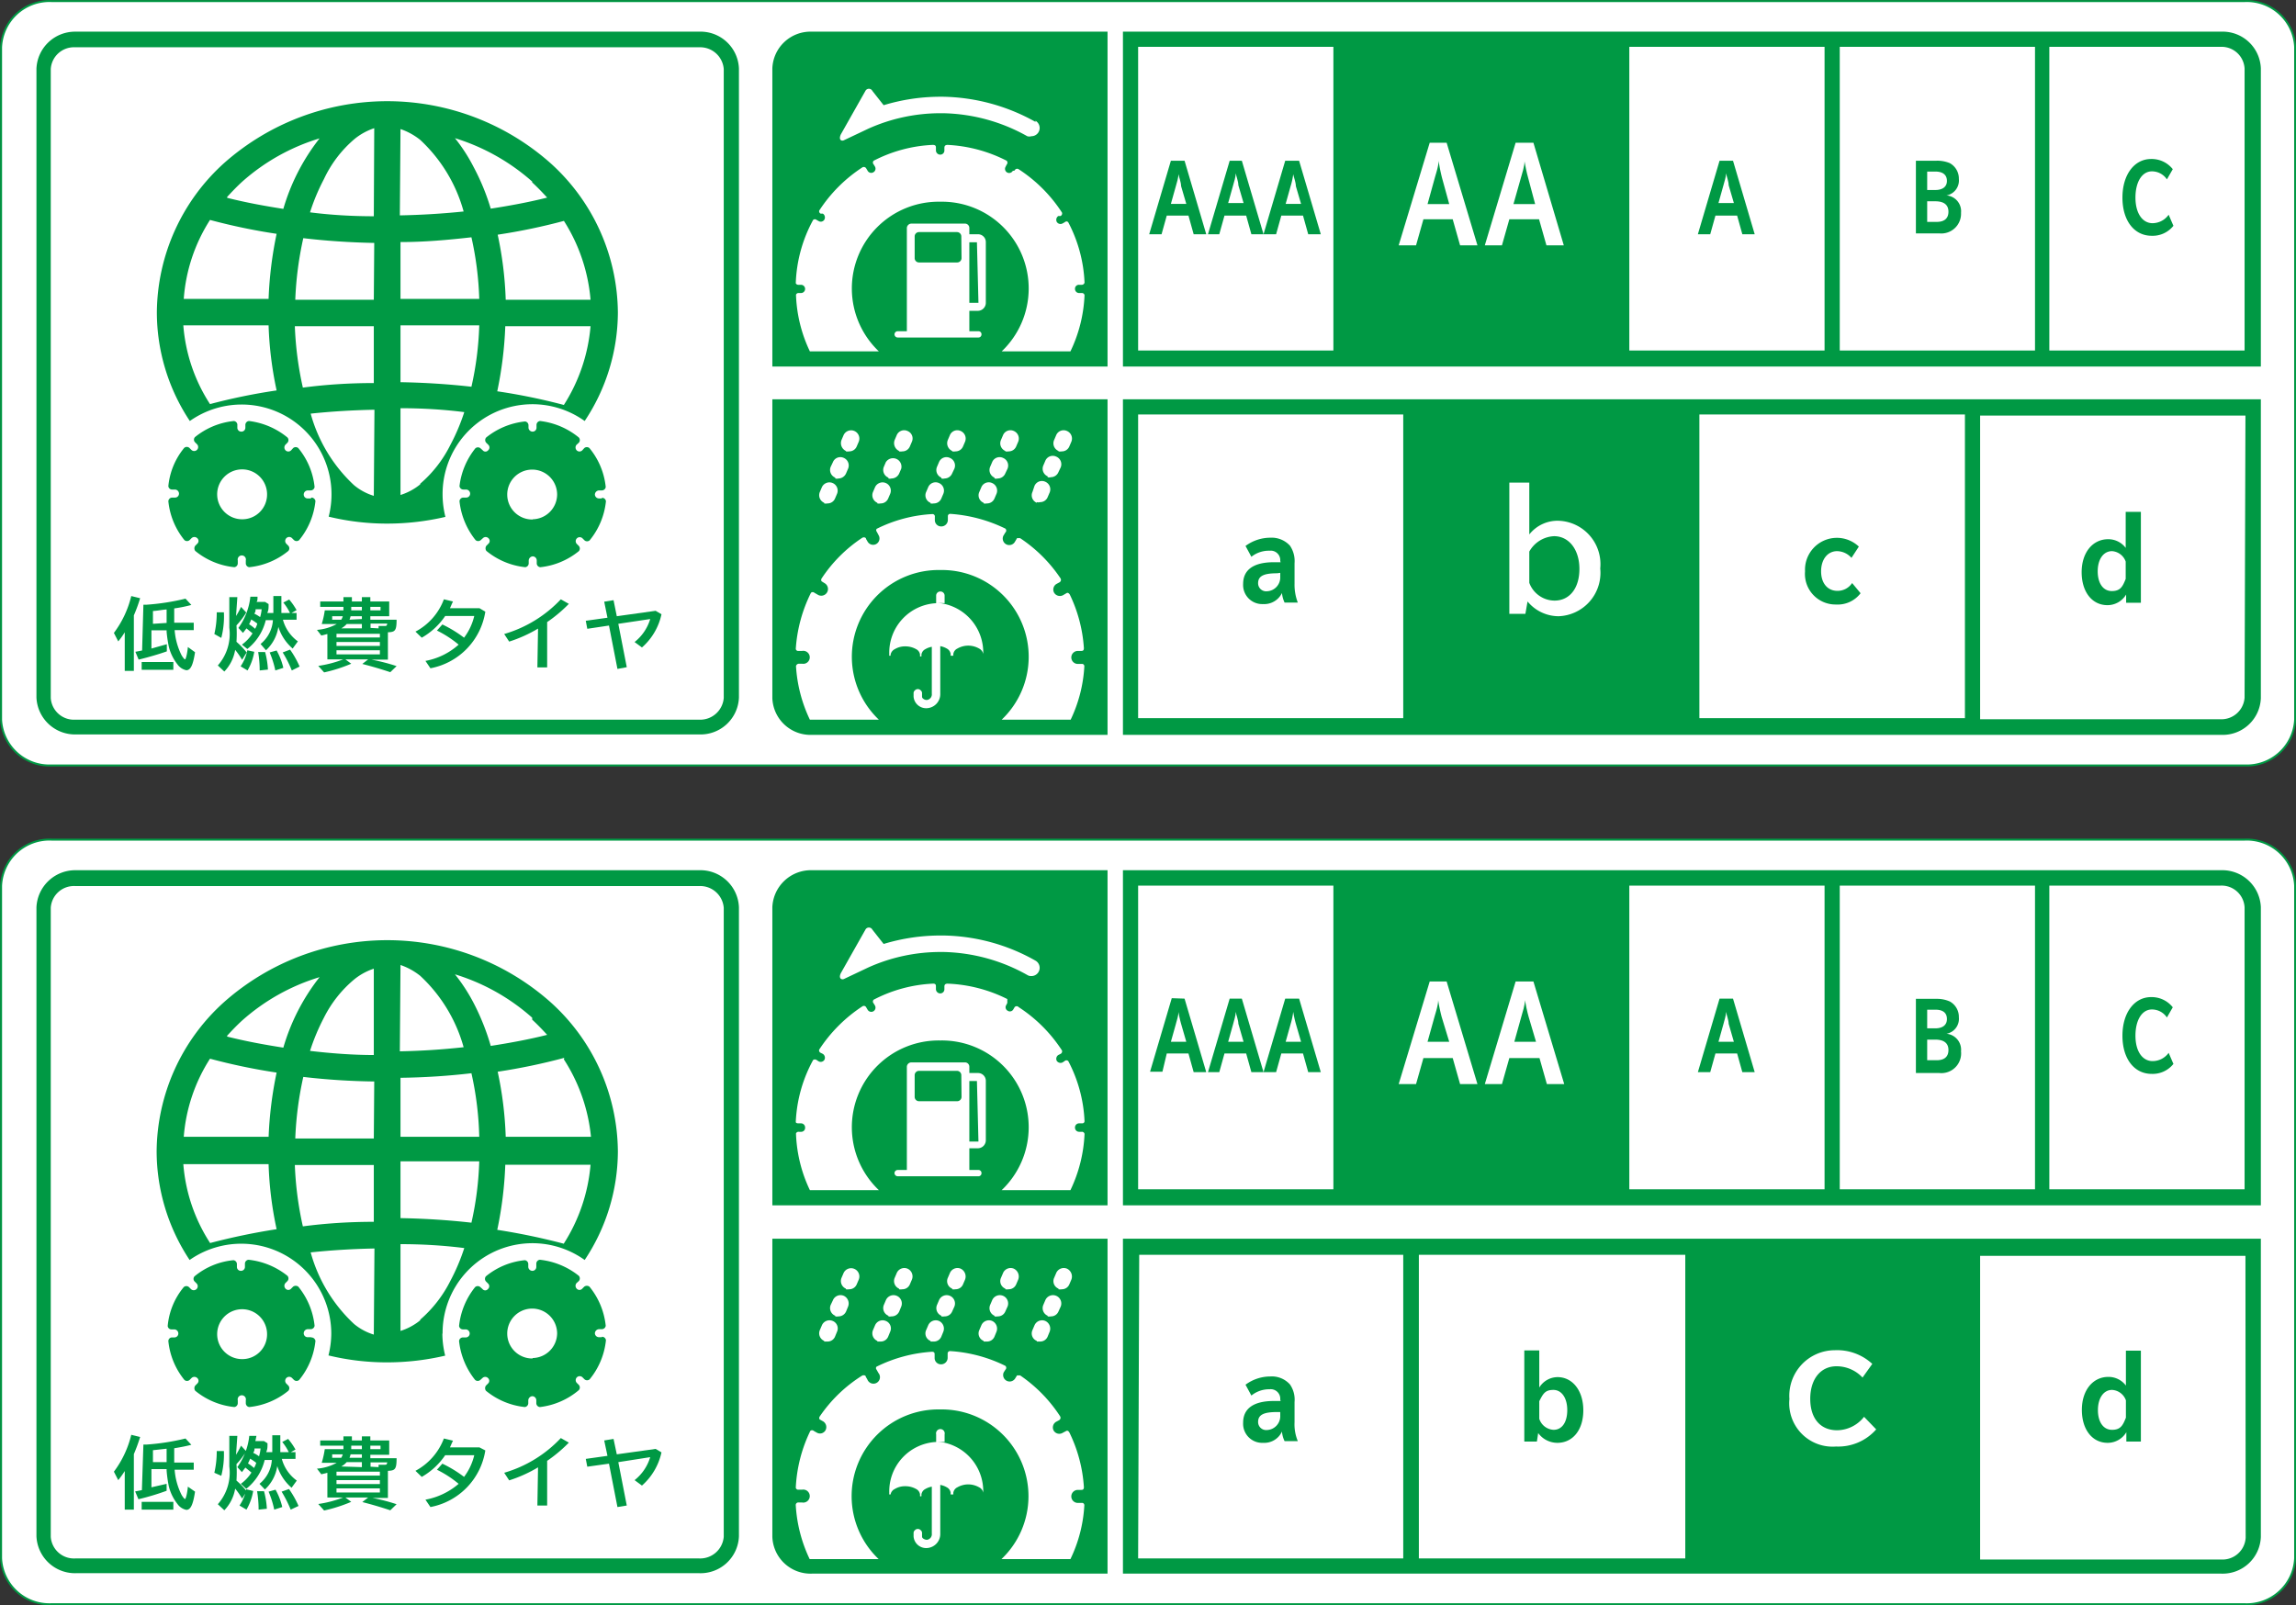 <svg id="eco_label" xmlns="http://www.w3.org/2000/svg" viewBox="0 0 105.83 74.01"><rect x="0" y="0" width="105.83" height="74.01" fill="#333333" stroke="none"/><defs><style>.cls-1{fill:#fff;}.cls-2{fill:none;stroke:#094;stroke-width:0.09px;}.cls-3{fill:#094;}</style></defs><title>img_size_01</title><path class="cls-1" d="M106.11,72.43a2.23,2.23,0,0,1-2.32,2.12H2.69A2.23,2.23,0,0,1,.37,72.43v-31A2.23,2.23,0,0,1,2.69,39.3h101.1a2.23,2.23,0,0,1,2.32,2.12Z" transform="translate(-0.32 -0.59)"/><path class="cls-2" d="M106.11,72.43a2.23,2.23,0,0,1-2.32,2.12H2.69A2.23,2.23,0,0,1,.37,72.43v-31A2.23,2.23,0,0,1,2.69,39.3h101.1a2.23,2.23,0,0,1,2.32,2.12Z" transform="translate(-0.32 -0.59)"/><path class="cls-3" d="M80.2,46.63l1,3.39h-.57l-.24-.86h-1l-.24.86h-.57l1-3.39ZM80,47.79c0-.16-.1-.42-.12-.55h0c0,.17-.08.4-.12.56l-.23.82h.71Z" transform="translate(-0.32 -0.59)"/><path class="cls-3" d="M89.57,46.64a1.48,1.48,0,0,1,.62.12.81.81,0,0,1,.42.73.7.7,0,0,1-.57.76h0a.74.74,0,0,1,.67.81.91.91,0,0,1-1,1H88.63V46.64ZM89.15,48h.37c.34,0,.54-.15.54-.43s-.18-.43-.53-.43h-.38Zm0,1.47h.44c.35,0,.54-.16.54-.47s-.2-.48-.61-.48h-.37Z" transform="translate(-0.32 -0.59)"/><path class="cls-3" d="M100.5,49.64a1.22,1.22,0,0,1-1,.46c-.81,0-1.35-.7-1.35-1.76s.55-1.78,1.32-1.78a1.24,1.24,0,0,1,1,.47l-.27.47a.83.83,0,0,0-.69-.37c-.46,0-.76.49-.76,1.21s.32,1.17.79,1.17a.91.91,0,0,0,.74-.38Z" transform="translate(-0.32 -0.59)"/><path class="cls-3" d="M102.71,40.71H52.08V56.16h52.45V42.41a1.78,1.78,0,0,0-1.82-1.7m-27.29.71h9v14h-9Zm9.7,0h9v14h-9Zm-32.34,0h9v14h-9Zm51,14h-9v-14h7.89a1.06,1.06,0,0,1,1.11,1Z" transform="translate(-0.32 -0.59)"/><path class="cls-3" d="M54.92,46.63l1,3.39h-.58l-.24-.86h-1L53.9,50h-.57l1-3.39Zm-.16,1.16a4.6,4.6,0,0,1-.12-.55h0c0,.17-.08.4-.12.56l-.23.82H55Z" transform="translate(-0.32 -0.59)"/><path class="cls-3" d="M57.56,46.63l1,3.39H58l-.24-.86h-1l-.24.86H56l1-3.39Zm-.16,1.16c0-.16-.1-.42-.12-.55h0c0,.17-.08.4-.12.56l-.23.82h.71Z" transform="translate(-0.32 -0.59)"/><path class="cls-3" d="M60.2,46.63l1,3.39h-.58l-.24-.86h-1l-.24.86h-.58l1-3.39Zm-.15,1.16a4.6,4.6,0,0,1-.12-.55h0a3.48,3.48,0,0,1-.12.56l-.23.82h.71Z" transform="translate(-0.32 -0.59)"/><path class="cls-1" d="M67,45.84l1.42,4.73h-.8l-.34-1.2H65.93l-.34,1.2h-.8l1.43-4.73Zm-.23,1.63a7.62,7.62,0,0,1-.16-.77h0c0,.23-.11.56-.17.77l-.32,1.15h1Z" transform="translate(-0.32 -0.59)"/><path class="cls-1" d="M71,45.84l1.42,4.73h-.8l-.34-1.2H69.89l-.34,1.2h-.79l1.42-4.73Zm-.22,1.63c-.07-.24-.14-.59-.17-.77h0c0,.23-.11.56-.17.77l-.32,1.15h1Z" transform="translate(-0.32 -0.59)"/><path class="cls-3" d="M35.92,56.16V42.41a1.78,1.78,0,0,1,1.82-1.7H51.37V56.16Z" transform="translate(-0.32 -0.59)"/><path class="cls-3" d="M6.49,70.19H6.07V68.41a4.23,4.23,0,0,1-.3.42l-.2-.39a4.64,4.64,0,0,0,.8-1.7l.41.1a8.11,8.11,0,0,1-.29.79Zm.44-3h.14a10.68,10.68,0,0,0,1.8-.28l.27.29c-.23.06-.48.11-.79.16,0,.25,0,.43,0,.66l.9,0,0,.33-.88,0a3.08,3.08,0,0,0,.32,1.16c.06.1.13.19.16.19s.1-.24.13-.57l.33.23c-.09.59-.2.84-.4.84a.66.66,0,0,1-.41-.27,2.17,2.17,0,0,1-.4-.82A6.12,6.12,0,0,1,8,68.39v-.07l-.7,0v.84L8,69l0,.32a11.42,11.42,0,0,1-1.3.39l-.15-.36.31-.06Zm1.38,3H6.85v-.36H8.31ZM8,68c0-.19,0-.38,0-.62l-.63.07V68Z" transform="translate(-0.32 -0.59)"/><path class="cls-3" d="M10.2,68.49a4.32,4.32,0,0,0,.11-1l.33,0a4,4,0,0,1-.12,1.14Zm1-.83a4.36,4.36,0,0,0,.23-.42l.24.26a3.42,3.42,0,0,1-.45.59l0,0a5.82,5.82,0,0,1,0,.76,3.65,3.65,0,0,1,.47.49l-.21.34a3.86,3.86,0,0,0-.32-.46,1.89,1.89,0,0,1-.5,1l-.3-.28a2.2,2.2,0,0,0,.53-1.74V66.79h.37ZM11.42,69a1.87,1.87,0,0,0,.49-.52l-.28-.23-.16.21-.21-.23a3,3,0,0,0,.55-1.44l.33,0-.05.24h.4l.16.1c0,.2,0,.26-.06.41h.28v-.78h.37v.78h.7v.31h-.63a1.82,1.82,0,0,0,.69,1l-.24.33a2.18,2.18,0,0,1-.66-1,1.83,1.83,0,0,1-.57,1.08L12.28,69a1.54,1.54,0,0,0,.57-1.1h-.33a2.41,2.41,0,0,1-.85,1.33Zm-.06,1a2,2,0,0,0,.31-.75l.32.08a2.51,2.51,0,0,1-.31.86Zm.69-1.77v0a.81.81,0,0,0,.08-.2,2.75,2.75,0,0,0-.28-.19,2,2,0,0,1-.1.22,1.86,1.86,0,0,1,.28.21Zm0-.86c0,.07,0,.11-.06.2a1.75,1.75,0,0,1,.27.16,1.77,1.77,0,0,0,.07-.36Zm.19,2.82a5.21,5.21,0,0,0-.07-.85l.32,0a3.8,3.8,0,0,1,.13.81Zm.72,0a4.32,4.32,0,0,0-.26-.83l.32-.09a3,3,0,0,1,.31.8Zm.76,0a5.81,5.81,0,0,0-.42-.83l.34-.12a4.31,4.31,0,0,1,.44.78Zm-.07-2.61a2.43,2.43,0,0,0-.32-.51l.27-.14a3,3,0,0,1,.34.49Z" transform="translate(-0.32 -0.59)"/><path class="cls-3" d="M17.43,69.64a8.79,8.79,0,0,1,1.17.3l-.29.28c-.48-.16-.87-.27-1.29-.38l.27-.21H16.24l.27.2a7,7,0,0,1-1.25.4l-.27-.3a5.32,5.32,0,0,0,1.15-.3h-.73V68.49l-.28.07-.2-.26a2.23,2.23,0,0,0,.91-.27h-.69a4.37,4.37,0,0,0,.14-.63h.86v-.16H15.08V67h1.07v-.19h.39V67H17v-.19h.39V67h.87v.66h-.87v.16H18.6c0,.51-.07.57-.4.58v1.25h-.77ZM16.05,67.8a.77.77,0,0,0,.07-.16h-.49a1.16,1.16,0,0,1,0,.16Zm-.22.82h2v-.18h-2Zm0,.39h2v-.18h-2Zm0,.39h2v-.19h-2ZM17,68.23V68H16.3a1,1,0,0,1-.25.2Zm0-.43v-.16h-.52a1.42,1.42,0,0,1-.05.16Zm0-.56h-.49v.16H17Zm.39.16h.47v-.16h-.47Zm.38.83v-.11l.27,0c.09,0,.11,0,.13-.11h-.77v.2Z" transform="translate(-0.32 -0.59)"/><path class="cls-3" d="M22.69,67.46a3.15,3.15,0,0,1-2.53,2.61l-.23-.34A3.23,3.23,0,0,0,21.46,69a5,5,0,0,0-1-.65l.25-.28a5.69,5.69,0,0,1,1,.61,2.69,2.69,0,0,0,.47-1H20.84a3.24,3.24,0,0,1-1.08,1l-.29-.28a2.82,2.82,0,0,0,1.31-1.49l.42.1c-.05.1-.09.2-.14.31h1.36Z" transform="translate(-0.32 -0.59)"/><path class="cls-3" d="M25.12,68.24a6.28,6.28,0,0,1-1.33.6l-.23-.35a5.8,5.8,0,0,0,2.61-1.6l.37.21a6.58,6.58,0,0,1-1,.84V70h-.45Z" transform="translate(-0.32 -0.59)"/><path class="cls-3" d="M28.75,67.64l1.79-.25.27.16a2.85,2.85,0,0,1-.9,1.53l-.34-.25a2.13,2.13,0,0,0,.72-1.06L28.82,68l.39,2-.43.07-.39-2-1,.14-.07-.36,1-.14L28.17,67l.43-.07Z" transform="translate(-0.32 -0.59)"/><path class="cls-3" d="M20.72,62.06a4.14,4.14,0,0,1,6.55-3.38,9.07,9.07,0,0,0,1.53-5,9.34,9.34,0,0,0-3.13-6.91,11.34,11.34,0,0,0-15,0,9.34,9.34,0,0,0-3.13,6.91,9.1,9.1,0,0,0,1.52,5,4.15,4.15,0,0,1,6.53,3.4,4.24,4.24,0,0,1-.13,1,11.41,11.41,0,0,0,2.7.32,11.77,11.77,0,0,0,2.68-.31,4.32,4.32,0,0,1-.13-1M10,57.89a7.78,7.78,0,0,1-1.23-3.63h3.93a16.52,16.52,0,0,0,.37,3,30.22,30.22,0,0,0-3.07.64M12.72,53H8.79A7.78,7.78,0,0,1,10,49.4a27.72,27.72,0,0,0,3.07.64,17.7,17.7,0,0,0-.37,3m-1.91-4.7c.22-.24.45-.48.69-.7a9.5,9.5,0,0,1,3.57-2,9.57,9.57,0,0,0-1.67,3.25c-.9-.14-1.76-.3-2.59-.51m6.76,13.74a2.62,2.62,0,0,1-.91-.49,7.06,7.06,0,0,1-2-3.3q1.42-.15,2.94-.18Zm0-5.2q-1.68,0-3.27.21a15.49,15.49,0,0,1-.37-2.83h3.64Zm0-3.84H13.93a15.72,15.72,0,0,1,.37-2.84,31.34,31.34,0,0,0,3.27.21Zm0-3.85c-1,0-2-.08-2.94-.19a9.77,9.77,0,0,1,.64-1.53,5.5,5.5,0,0,1,1.39-1.76,2.84,2.84,0,0,1,.91-.5Zm8.76,8.7a30.22,30.22,0,0,0-3.07-.64,17.46,17.46,0,0,0,.37-3h3.93a8,8,0,0,1-1.23,3.63m0-8.49A8,8,0,0,1,27.56,53H23.63a16.74,16.74,0,0,0-.37-3,27.72,27.72,0,0,0,3.07-.64m-1.48-1.76c.24.22.47.46.69.7-.83.21-1.7.37-2.6.51a10.74,10.74,0,0,0-.8-2,8.1,8.1,0,0,0-.85-1.3,9.53,9.53,0,0,1,3.56,2m-6.07-2.43a3,3,0,0,1,.91.5,7.07,7.07,0,0,1,2,3.29c-1,.11-1.94.17-2.94.19Zm0,5.2a31.52,31.52,0,0,0,3.27-.21A14.89,14.89,0,0,1,22.41,53H18.78Zm0,3.85h3.63a14.68,14.68,0,0,1-.36,2.83q-1.59-.18-3.27-.21Zm.91,7.33a2.71,2.71,0,0,1-.91.49v-4q1.51,0,2.94.18a9.38,9.38,0,0,1-.65,1.53,5.8,5.8,0,0,1-1.38,1.77" transform="translate(-0.32 -0.59)"/><path class="cls-3" d="M14.64,62.24h-.13a.18.18,0,0,1-.19-.18.19.19,0,0,1,.19-.19h.13a.18.18,0,0,0,.18-.16,3.41,3.41,0,0,0-.75-1.8.2.2,0,0,0-.24,0l-.09.09a.17.17,0,0,1-.26,0,.19.19,0,0,1,0-.26l.09-.09a.18.18,0,0,0,0-.24,3.45,3.45,0,0,0-1.79-.74.18.18,0,0,0-.17.18V59a.18.18,0,0,1-.18.18.18.18,0,0,1-.19-.18v-.13a.18.18,0,0,0-.16-.18,3.3,3.3,0,0,0-1.79.74.17.17,0,0,0,0,.24l.09.09a.18.18,0,1,1-.26.26l-.09-.09a.18.18,0,0,0-.24,0,3.26,3.26,0,0,0-.74,1.79.17.17,0,0,0,.18.16h.13a.19.19,0,0,1,.18.19.18.18,0,0,1-.18.18H8.26a.17.17,0,0,0-.18.17,3.37,3.37,0,0,0,.74,1.79.18.18,0,0,0,.24,0l.09-.09a.19.19,0,0,1,.26,0,.17.17,0,0,1,0,.26l-.09.09a.2.2,0,0,0,0,.24,3.38,3.38,0,0,0,1.8.75.18.18,0,0,0,.16-.18v-.13a.19.19,0,1,1,.37,0v.13a.18.18,0,0,0,.16.18,3.38,3.38,0,0,0,1.8-.75.18.18,0,0,0,0-.24l-.09-.09a.18.18,0,1,1,.26-.26l.09.09a.18.18,0,0,0,.24,0,3.38,3.38,0,0,0,.75-1.8.19.19,0,0,0-.18-.16m-3.19,1a1.15,1.15,0,1,1,1.14-1.14,1.14,1.14,0,0,1-1.14,1.14" transform="translate(-0.32 -0.59)"/><path class="cls-3" d="M28.06,62.24h-.13a.19.19,0,0,1-.19-.18.2.2,0,0,1,.19-.19h.13a.18.18,0,0,0,.18-.16,3.41,3.41,0,0,0-.75-1.8.2.2,0,0,0-.24,0l-.09.09a.17.17,0,0,1-.26,0,.19.19,0,0,1,0-.26l.1-.09h0a.18.18,0,0,0,0-.24,3.45,3.45,0,0,0-1.79-.74.18.18,0,0,0-.17.18V59a.18.18,0,0,1-.18.18.19.19,0,0,1-.19-.18v-.13a.18.18,0,0,0-.16-.18,3.34,3.34,0,0,0-1.79.74.18.18,0,0,0,0,.24l.09.09a.17.17,0,0,1,0,.26.16.16,0,0,1-.25,0l-.1-.09a.18.18,0,0,0-.24,0,3.42,3.42,0,0,0-.74,1.79.18.18,0,0,0,.18.16h.13a.19.19,0,0,1,.18.19.18.18,0,0,1-.18.18h-.13a.18.18,0,0,0-.18.17,3.45,3.45,0,0,0,.74,1.79.18.18,0,0,0,.24,0l.1-.09a.18.18,0,0,1,.25,0,.17.17,0,0,1,0,.26l-.09.09a.2.2,0,0,0,0,.24,3.38,3.38,0,0,0,1.79.75.18.18,0,0,0,.16-.18v-.13a.2.2,0,0,1,.19-.19.19.19,0,0,1,.18.19v.13a.18.18,0,0,0,.17.18A3.38,3.38,0,0,0,27,64.68a.18.18,0,0,0,0-.24l-.09-.09a.18.18,0,0,1,.26-.26l.09.09a.18.18,0,0,0,.24,0,3.38,3.38,0,0,0,.75-1.8.18.18,0,0,0-.18-.16m-3.19,1A1.15,1.15,0,1,1,26,62.06a1.15,1.15,0,0,1-1.14,1.14" transform="translate(-0.32 -0.59)"/><path class="cls-3" d="M71.27,62.85v1.71a1,1,0,0,1,.84-.48c.7,0,1.19.63,1.19,1.53s-.48,1.5-1.2,1.5a1.1,1.1,0,0,1-.88-.45l-.06.39h-.58v-4.2Zm0,3.15a.73.73,0,0,0,.66.51c.39,0,.63-.35.63-.91s-.26-.93-.64-.93-.47.17-.65.52Z" transform="translate(-0.32 -0.59)"/><path class="cls-3" d="M99,62.86v4.19h-.67v-.43a1,1,0,0,1-.86.49c-.71,0-1.19-.61-1.19-1.52s.51-1.52,1.22-1.52a1,1,0,0,1,.81.4V62.86Zm-.69,2.29a.72.72,0,0,0-.64-.48c-.39,0-.65.38-.65.93s.25.91.65.91.5-.21.64-.56Z" transform="translate(-0.32 -0.59)"/><path class="cls-3" d="M59.33,65.12a.44.44,0,0,0-.49-.48,1.3,1.3,0,0,0-.84.29l-.27-.5a1.93,1.93,0,0,1,1.14-.38,1.12,1.12,0,0,1,.91.37,1.23,1.23,0,0,1,.21.81v.93a2,2,0,0,0,.15.87h-.61a1.22,1.22,0,0,1-.12-.44h0a.9.9,0,0,1-.87.52.88.88,0,0,1-.92-.93c0-.65.48-1,1.42-1h.31Zm-.14.57c-.63,0-.88.13-.88.46a.37.37,0,0,0,.4.37.64.64,0,0,0,.62-.68v-.15Z" transform="translate(-0.32 -0.59)"/><path class="cls-1" d="M45.38,50.06H45v-.29a.2.2,0,0,0-.21-.2H42.33a.21.21,0,0,0-.21.2v4.76H41.7a.15.15,0,0,0-.15.14.15.15,0,0,0,.15.15h3.71a.14.14,0,0,0,.15-.15.14.14,0,0,0-.15-.14H45v-1h.39a.37.37,0,0,0,.37-.37V50.43a.36.36,0,0,0-.37-.37m-.75,1.1a.2.2,0,0,1-.2.2H42.69a.2.2,0,0,1-.21-.2v-1a.2.2,0,0,1,.21-.2h1.74a.2.2,0,0,1,.2.2Zm.78,2.06a0,0,0,0,1,0,0H45a0,0,0,0,1,0,0V50.43s0,0,0,0h.35s0,0,0,0Z" transform="translate(-0.32 -0.59)"/><path class="cls-1" d="M48.05,44.88a8.86,8.86,0,0,0-4.25-1.16h-.15a9,9,0,0,0-2.6.39l-.52-.66a.18.18,0,0,0-.32,0l-1.13,2c-.11.22,0,.32.13.28l1.14-.54a8.11,8.11,0,0,1,3.3-.71h.14a8.21,8.21,0,0,1,3.88,1.06.32.32,0,0,0,.19.05.38.38,0,0,0,.19-.71" transform="translate(-0.32 -0.59)"/><path class="cls-3" d="M52.08,57.7V73.14h50.63a1.76,1.76,0,0,0,1.82-1.69V57.7ZM78,72.44H65.72v-14H78Zm-25.17-14H65v14H52.78Zm51,13.05a1.07,1.07,0,0,1-1.11,1H91.59v-14h12.23Z" transform="translate(-0.32 -0.59)"/><path class="cls-3" d="M37.74,73.14a1.76,1.76,0,0,1-1.82-1.7V57.7H51.37V73.14Z" transform="translate(-0.32 -0.59)"/><path class="cls-1" d="M86.8,66.49a2.33,2.33,0,0,1-1.85.79,2,2,0,0,1-2.15-2.19,2.1,2.1,0,0,1,2.09-2.25,2.39,2.39,0,0,1,1.73.63l-.45.63a1.64,1.64,0,0,0-1.2-.52c-.73,0-1.21.59-1.21,1.5s.47,1.45,1.24,1.45a1.6,1.6,0,0,0,1.24-.62Z" transform="translate(-0.32 -0.59)"/><path class="cls-1" d="M37.25,52.77h-.11a.12.12,0,0,0-.13.08,6.56,6.56,0,0,0,.64,2.61h3.18a4,4,0,0,1,2.83-6.9,4,4,0,0,1,2.83,6.9h3.17a6.64,6.64,0,0,0,.65-2.59.12.12,0,0,0-.13-.1h-.12a.19.19,0,0,1-.19-.19.19.19,0,0,1,.19-.2h.11c.06,0,.12,0,.14-.09a6.54,6.54,0,0,0-.75-2.78.12.12,0,0,0-.17,0l-.09.06a.21.21,0,0,1-.27-.07.21.21,0,0,1,.07-.27l.1-.05a.13.13,0,0,0,.07-.16,6.76,6.76,0,0,0-2-2,.12.12,0,0,0-.18,0l-.06.1a.18.18,0,0,1-.26.07.18.18,0,0,1-.07-.26l.05-.1h0c0-.06,0-.12,0-.18A6.7,6.7,0,0,0,44,45.94h0c-.13,0-.15.07-.15.14v.11a.19.19,0,0,1-.19.2.2.2,0,0,1-.2-.2v-.11c0-.07,0-.15-.15-.14h0a6.56,6.56,0,0,0-2.72.74.12.12,0,0,0,0,.17l.06.1a.19.19,0,0,1-.34.19l-.06-.1a.12.12,0,0,0-.17-.06,6.86,6.86,0,0,0-2,2,.12.12,0,0,0,.07.15l.1.05a.21.21,0,0,1,.07.27.2.2,0,0,1-.27.07l-.09-.06a.14.14,0,0,0-.16,0A6.53,6.53,0,0,0,37,52.31c0,.06.07.07.13.07h.11a.19.19,0,0,1,.19.2.18.18,0,0,1-.19.19" transform="translate(-0.32 -0.59)"/><path class="cls-1" d="M37.1,69.27h.19a.3.3,0,1,1,0,.59h-.15A.12.12,0,0,0,37,70a6.63,6.63,0,0,0,.64,2.47h3.18a4,4,0,0,1,2.83-6.9,4,4,0,0,1,2.83,6.9h3.18A6.52,6.52,0,0,0,50.3,70a.11.11,0,0,0-.08-.12H50a.3.3,0,0,1,0-.6h.14c.07,0,.14,0,.14-.13a6.68,6.68,0,0,0-.67-2.52c-.05-.08-.09-.09-.14-.07l-.17.09a.3.3,0,0,1-.41-.1.3.3,0,0,1,.11-.41l.13-.07a.13.13,0,0,0,.05-.19A6.69,6.69,0,0,0,47.34,64c-.07,0-.11,0-.14,0l-.1.16a.3.3,0,0,1-.52-.29l.08-.13a.12.12,0,0,0,0-.18,6.65,6.65,0,0,0-2.55-.68A.11.11,0,0,0,44,63v.19a.3.3,0,0,1-.3.3.29.29,0,0,1-.3-.3v-.14c0-.07,0-.13-.11-.14a6.71,6.71,0,0,0-2.57.69.1.1,0,0,0,0,.13l.09.16a.3.3,0,1,1-.51.3l-.07-.12c0-.06-.08-.1-.17-.06A6.6,6.6,0,0,0,38.1,65.9a.12.12,0,0,0,0,.13l.16.09a.31.31,0,0,1,.11.41.29.29,0,0,1-.4.11l-.14-.08a.12.12,0,0,0-.16,0A6.71,6.71,0,0,0,37,69.18a.12.12,0,0,0,.09.09" transform="translate(-0.32 -0.59)"/><path class="cls-1" d="M39.31,60a.38.38,0,0,1-.2-.5l.09-.21a.38.38,0,1,1,.7.3l-.09.21a.37.37,0,0,1-.35.23.4.4,0,0,1-.15,0m-1,2.38a.38.38,0,0,1-.2-.5l.09-.21a.38.38,0,0,1,.5-.21.37.37,0,0,1,.2.5l-.09.22a.37.37,0,0,1-.35.23l-.15,0m.51-1.19a.38.38,0,0,1-.21-.5l.1-.21a.38.38,0,0,1,.5-.21.39.39,0,0,1,.2.5l-.09.22a.38.38,0,0,1-.35.23.4.4,0,0,1-.15,0" transform="translate(-0.32 -0.59)"/><path class="cls-1" d="M41.76,60a.38.38,0,0,1-.2-.5l.09-.21a.38.38,0,0,1,.5-.21.39.39,0,0,1,.2.51l-.09.21a.37.37,0,0,1-.35.23.4.4,0,0,1-.15,0m-1,2.38a.38.38,0,0,1-.2-.5l.09-.21a.38.38,0,0,1,.5-.21.37.37,0,0,1,.2.5l-.09.22a.37.37,0,0,1-.35.23l-.15,0m.51-1.19a.38.38,0,0,1-.21-.5l.09-.21a.38.38,0,1,1,.71.29l-.09.22a.38.38,0,0,1-.36.23.35.35,0,0,1-.14,0" transform="translate(-0.32 -0.59)"/><path class="cls-1" d="M44.21,60a.37.37,0,0,1-.2-.5l.09-.21a.38.38,0,0,1,.5-.21.4.4,0,0,1,.2.51l-.09.21a.37.37,0,0,1-.35.23.4.4,0,0,1-.15,0m-1,2.38a.37.37,0,0,1-.2-.5l.09-.21a.38.38,0,0,1,.5-.21.39.39,0,0,1,.2.5l-.09.22a.37.37,0,0,1-.35.23l-.15,0m.5-1.19a.38.38,0,0,1-.2-.5l.09-.21a.38.38,0,0,1,.71.29l-.1.22a.37.37,0,0,1-.35.23.4.4,0,0,1-.15,0" transform="translate(-0.32 -0.59)"/><path class="cls-1" d="M46.66,60a.37.37,0,0,1-.2-.5l.09-.21a.38.38,0,0,1,.5-.21.4.4,0,0,1,.2.51l-.09.21a.37.37,0,0,1-.35.23.4.4,0,0,1-.15,0m-1,2.38a.37.37,0,0,1-.2-.5l.09-.21a.38.38,0,0,1,.5-.21.39.39,0,0,1,.2.5l-.09.22a.37.37,0,0,1-.35.23l-.15,0m.5-1.19a.38.38,0,0,1-.2-.5l.09-.21a.38.38,0,0,1,.71.29l-.1.22a.37.37,0,0,1-.35.23.4.4,0,0,1-.15,0" transform="translate(-0.32 -0.59)"/><path class="cls-1" d="M49.11,60a.37.37,0,0,1-.2-.5l.09-.21a.38.38,0,0,1,.5-.21.4.4,0,0,1,.2.51l-.09.21a.37.37,0,0,1-.35.23.4.4,0,0,1-.15,0m-1,2.38a.37.37,0,0,1-.2-.5l.09-.21a.38.38,0,0,1,.5-.21.39.39,0,0,1,.2.5l-.09.22a.37.37,0,0,1-.35.23l-.15,0m.5-1.19a.38.38,0,0,1-.2-.5l.09-.21a.38.38,0,0,1,.71.29l-.1.22a.37.37,0,0,1-.35.23.4.4,0,0,1-.15,0" transform="translate(-0.32 -0.59)"/><path class="cls-1" d="M43.86,67.07h0v-.35a.2.2,0,1,0-.39,0v.35h0a2.28,2.28,0,0,0-2.16,2.36.14.14,0,0,0,0,.06l0,0h.06l0,0h0s0,0,0,0v0a.34.34,0,0,1,.19-.25.91.91,0,0,1,.49-.13,1,1,0,0,1,.5.13.33.33,0,0,1,.18.27.09.09,0,0,0,0,.06l0,0a.08.08,0,0,0,.06,0,.09.09,0,0,0,0-.06.33.33,0,0,1,.18-.27.89.89,0,0,1,.3-.11v2.16a.26.26,0,0,1-.22.29.3.3,0,0,1-.18-.06.11.11,0,0,1-.05-.09v-.16a.16.16,0,0,0-.06-.13.18.18,0,0,0-.13-.06.18.18,0,0,0-.14.06.16.16,0,0,0-.06.13v.16a.58.58,0,0,0,.62.53.65.65,0,0,0,.61-.67V69.05a.89.89,0,0,1,.3.11.33.33,0,0,1,.18.27.09.09,0,0,0,0,.06l.06,0,.06,0a.14.14,0,0,0,0-.06.33.33,0,0,1,.19-.27,1,1,0,0,1,1,0,.34.34,0,0,1,.19.25v0a.06.06,0,0,0,0,0s0,0,0,0l0,0h0l0,0v0a.08.08,0,0,0,0,0,2.29,2.29,0,0,0-2.17-2.36" transform="translate(-0.32 -0.59)"/><path class="cls-3" d="M32.55,40.71H3.78A1.79,1.79,0,0,0,2,42.42v29a1.78,1.78,0,0,0,1.83,1.7H32.55a1.77,1.77,0,0,0,1.83-1.7v-29a1.78,1.78,0,0,0-1.83-1.71m1.13,30.73a1.09,1.09,0,0,1-1.13,1H3.78a1.07,1.07,0,0,1-1.12-1v-29a1.07,1.07,0,0,1,1.12-1H32.55a1.09,1.09,0,0,1,1.13,1Z" transform="translate(-0.32 -0.59)"/><path class="cls-1" d="M106.11,33.77a2.23,2.23,0,0,1-2.32,2.11H2.69A2.23,2.23,0,0,1,.37,33.77v-31A2.23,2.23,0,0,1,2.69.64h101.1a2.23,2.23,0,0,1,2.32,2.11Z" transform="translate(-0.32 -0.59)"/><path class="cls-2" d="M106.11,33.77a2.23,2.23,0,0,1-2.32,2.11H2.69A2.23,2.23,0,0,1,.37,33.77v-31A2.23,2.23,0,0,1,2.69.64h101.1a2.23,2.23,0,0,1,2.32,2.11Z" transform="translate(-0.32 -0.59)"/><path class="cls-3" d="M80.2,8l1,3.39h-.57l-.24-.86h-1l-.24.86h-.57l1-3.39ZM80,9.13c0-.17-.1-.43-.12-.55h0c0,.16-.08.4-.12.55l-.23.82h.71Z" transform="translate(-0.32 -0.59)"/><path class="cls-3" d="M89.57,8a1.5,1.5,0,0,1,.62.11.81.81,0,0,1,.42.73.7.7,0,0,1-.57.76v0a.73.73,0,0,1,.67.8.91.91,0,0,1-1,.95H88.63V8Zm-.42,1.35h.37c.34,0,.54-.15.54-.42s-.18-.43-.53-.43h-.38Zm0,1.47h.44c.35,0,.54-.16.54-.47s-.2-.48-.61-.48h-.37Z" transform="translate(-0.32 -0.59)"/><path class="cls-3" d="M100.5,11a1.22,1.22,0,0,1-1,.46c-.81,0-1.35-.7-1.35-1.76s.55-1.78,1.32-1.78a1.24,1.24,0,0,1,1,.47l-.27.47a.83.83,0,0,0-.69-.37c-.46,0-.76.49-.76,1.21s.32,1.18.79,1.18a.92.92,0,0,0,.74-.39Z" transform="translate(-0.32 -0.59)"/><path class="cls-3" d="M102.71,2.05H52.08V17.49h52.45V3.74a1.76,1.76,0,0,0-1.82-1.69m-27.29.7h9v14h-9Zm9.7,0h9v14h-9Zm-32.34,0h9v14h-9Zm51,14h-9v-14h7.89a1.06,1.06,0,0,1,1.11,1Z" transform="translate(-0.32 -0.59)"/><path class="cls-3" d="M54.92,8l1,3.39h-.58l-.24-.86h-1l-.24.86h-.57l1-3.39Zm-.16,1.17c0-.17-.1-.43-.12-.55h0c0,.16-.08.4-.12.55l-.23.82H55Z" transform="translate(-0.32 -0.59)"/><path class="cls-3" d="M57.56,8l1,3.39H58l-.24-.86h-1l-.24.86H56L57,8ZM57.4,9.13c0-.17-.1-.43-.12-.55h0c0,.16-.08.4-.12.55l-.23.82h.71Z" transform="translate(-0.32 -0.59)"/><path class="cls-3" d="M60.2,8l1,3.39h-.58l-.24-.86h-1l-.24.86h-.58l1-3.39Zm-.15,1.17c0-.17-.1-.43-.12-.55h0a3.37,3.37,0,0,1-.12.55l-.23.82h.71Z" transform="translate(-0.32 -0.59)"/><path class="cls-1" d="M67,7.17l1.42,4.73h-.8l-.34-1.2H65.93l-.34,1.2h-.8l1.43-4.73ZM66.79,8.8A7.62,7.62,0,0,1,66.63,8h0c0,.23-.11.56-.17.77L66.12,10h1Z" transform="translate(-0.32 -0.59)"/><path class="cls-1" d="M71,7.17,72.4,11.9h-.8l-.34-1.2H69.89l-.34,1.2h-.79l1.42-4.73ZM70.76,8.8c-.07-.24-.14-.59-.17-.77h0c0,.23-.11.56-.17.77L70.08,10h1Z" transform="translate(-0.32 -0.59)"/><path class="cls-3" d="M35.92,17.49V3.74a1.76,1.76,0,0,1,1.82-1.69H51.37V17.49Z" transform="translate(-0.32 -0.59)"/><path class="cls-3" d="M6.49,31.52H6.07V29.74a3.32,3.32,0,0,1-.3.42l-.2-.39a4.64,4.64,0,0,0,.8-1.7l.41.1a7.25,7.25,0,0,1-.29.79Zm.44-3.05h.14a10.68,10.68,0,0,0,1.8-.28l.27.29a6.08,6.08,0,0,1-.79.16c0,.25,0,.43,0,.66l.9,0,0,.34-.88,0a3.08,3.08,0,0,0,.32,1.16c.06.1.13.19.16.19s.1-.24.13-.57l.33.24c-.09.58-.2.83-.4.83a.66.66,0,0,1-.41-.27,2.17,2.17,0,0,1-.4-.82A6.12,6.12,0,0,1,8,29.72v-.07l-.7,0v.84l.71-.2,0,.33c-.34.12-.84.27-1.3.38l-.15-.36.31-.06Zm1.38,3H6.85v-.36H8.31ZM8,29.31c0-.19,0-.37,0-.62-.12,0-.43.06-.63.07v.59Z" transform="translate(-0.32 -0.59)"/><path class="cls-3" d="M10.2,29.82a4.29,4.29,0,0,0,.11-1h.33A3.93,3.93,0,0,1,10.52,30Zm1-.83a3.42,3.42,0,0,0,.23-.42l.24.26a3.42,3.42,0,0,1-.45.59l0,0a5.82,5.82,0,0,1,0,.76,3.65,3.65,0,0,1,.47.49l-.21.34a3.86,3.86,0,0,0-.32-.46,1.89,1.89,0,0,1-.5,1l-.3-.28a2.2,2.2,0,0,0,.53-1.74V28.12h.37Zm.27,1.32a1.87,1.87,0,0,0,.49-.52l-.28-.23-.16.21-.21-.23a3,3,0,0,0,.55-1.44l.33,0c0,.1,0,.21-.05.24h.4l.16.1c0,.2,0,.27-.06.41h.28v-.78h.37v.78h.7v.31h-.63a1.82,1.82,0,0,0,.69,1l-.24.33a2.18,2.18,0,0,1-.66-1,1.83,1.83,0,0,1-.57,1.08l-.25-.29a1.54,1.54,0,0,0,.57-1.1h-.33a2.41,2.41,0,0,1-.85,1.33Zm-.06,1a2,2,0,0,0,.31-.74l.32.07a2.51,2.51,0,0,1-.31.86Zm.69-1.77v0a.81.81,0,0,0,.08-.2,2.75,2.75,0,0,0-.28-.19,1.38,1.38,0,0,1-.1.22,1.86,1.86,0,0,1,.28.21Zm0-.86c0,.07,0,.12-.06.2a1.75,1.75,0,0,1,.27.16,1.77,1.77,0,0,0,.07-.36Zm.19,2.82a5.21,5.21,0,0,0-.07-.85l.32,0a3.9,3.9,0,0,1,.13.81Zm.72,0a4.32,4.32,0,0,0-.26-.83l.32-.09a3,3,0,0,1,.31.8Zm.76,0a5.32,5.32,0,0,0-.42-.83l.34-.13a4.31,4.31,0,0,1,.44.78Zm-.07-2.62a2.43,2.43,0,0,0-.32-.51l.27-.14a3,3,0,0,1,.34.49Z" transform="translate(-0.32 -0.59)"/><path class="cls-3" d="M17.43,31a8.79,8.79,0,0,1,1.17.3l-.29.28c-.48-.16-.87-.27-1.29-.38l.27-.21H16.24l.27.2a7,7,0,0,1-1.25.4l-.27-.3a5.32,5.32,0,0,0,1.15-.3h-.73V29.82l-.28.07-.2-.26a2.23,2.23,0,0,0,.91-.27h-.69a4.07,4.07,0,0,0,.14-.63h.86v-.16H15.08v-.25h1.07v-.2h.39v.2H17v-.2h.39v.2h.87V29h-.87v.16H18.6c0,.51-.07.57-.4.58V31h-.77Zm-1.38-1.84a.59.59,0,0,0,.07-.16h-.49a1.16,1.16,0,0,1,0,.16Zm-.22.82h2v-.17h-2Zm0,.39h2v-.18h-2Zm0,.39h2v-.19h-2ZM17,29.56v-.2H16.3a1,1,0,0,1-.25.2Zm0-.43V29h-.52a1.42,1.42,0,0,1-.05.16Zm0-.56h-.49v.16H17Zm.39.16h.47v-.16h-.47Zm.38.83v-.11l.27,0c.09,0,.11,0,.13-.11h-.77v.2Z" transform="translate(-0.32 -0.59)"/><path class="cls-3" d="M22.69,28.79a3.15,3.15,0,0,1-2.53,2.61l-.23-.34a3.14,3.14,0,0,0,1.53-.75,5,5,0,0,0-1-.65l.25-.28a5.69,5.69,0,0,1,1,.61,2.69,2.69,0,0,0,.47-1H20.84a3.24,3.24,0,0,1-1.08,1l-.29-.28a2.78,2.78,0,0,0,1.31-1.49l.42.1c-.05.1-.09.2-.14.31h1.36Z" transform="translate(-0.32 -0.59)"/><path class="cls-3" d="M25.12,29.57a6.28,6.28,0,0,1-1.33.6l-.23-.35a5.8,5.8,0,0,0,2.61-1.6l.37.21a6.58,6.58,0,0,1-1,.84v2.09h-.45Z" transform="translate(-0.32 -0.59)"/><path class="cls-3" d="M28.75,29l1.79-.25.27.16a2.82,2.82,0,0,1-.9,1.53l-.34-.25a2.13,2.13,0,0,0,.72-1.06l-1.47.22.39,2-.43.08-.39-2-1,.15-.07-.37,1-.14-.15-.74.43-.07Z" transform="translate(-0.32 -0.59)"/><path class="cls-3" d="M20.72,23.39A4.14,4.14,0,0,1,27.27,20a9.07,9.07,0,0,0,1.53-5,9.36,9.36,0,0,0-3.13-6.91,11.34,11.34,0,0,0-15,0A9.36,9.36,0,0,0,7.55,15a9.07,9.07,0,0,0,1.52,5,4.14,4.14,0,0,1,6.4,4.41,11.41,11.41,0,0,0,2.7.32,11.77,11.77,0,0,0,2.68-.31,4.32,4.32,0,0,1-.13-1M10,19.22a7.75,7.75,0,0,1-1.23-3.63h3.93a16.74,16.74,0,0,0,.37,3,27.74,27.74,0,0,0-3.07.63m2.7-4.85H8.79A7.78,7.78,0,0,1,10,10.73a27.72,27.72,0,0,0,3.07.64,17.7,17.7,0,0,0-.37,3m-1.91-4.7c.22-.24.45-.48.69-.7a9.5,9.5,0,0,1,3.57-2,9.57,9.57,0,0,0-1.67,3.25c-.9-.14-1.76-.3-2.59-.51m6.76,13.74a2.62,2.62,0,0,1-.91-.49,7.06,7.06,0,0,1-2-3.3q1.42-.15,2.94-.18Zm0-5.2q-1.68,0-3.27.21a15.49,15.49,0,0,1-.37-2.83h3.64Zm0-3.84H13.93a15.72,15.72,0,0,1,.37-2.84c1,.12,2.15.2,3.27.22Zm0-3.85q-1.52,0-2.94-.18a9.38,9.38,0,0,1,.64-1.53A5.44,5.44,0,0,1,16.66,7a2.84,2.84,0,0,1,.91-.5Zm8.76,8.7a27.74,27.74,0,0,0-3.07-.63,17.7,17.7,0,0,0,.37-3h3.93a8,8,0,0,1-1.23,3.63m0-8.49a8,8,0,0,1,1.23,3.64H23.63a16.74,16.74,0,0,0-.37-3,27.72,27.72,0,0,0,3.07-.64M24.85,9c.24.22.47.46.69.7-.83.21-1.7.37-2.6.51a10.35,10.35,0,0,0-.8-1.94,7.77,7.77,0,0,0-.85-1.31,9.67,9.67,0,0,1,3.56,2M18.78,6.54a3,3,0,0,1,.91.5,7.06,7.06,0,0,1,2,3.3q-1.44.15-2.94.18Zm0,5.21c1.12,0,2.21-.1,3.27-.22a14.89,14.89,0,0,1,.36,2.84H18.78Zm0,3.84h3.63a14.68,14.68,0,0,1-.36,2.83q-1.59-.18-3.27-.21Zm.91,7.33a2.71,2.71,0,0,1-.91.49v-4q1.51,0,2.94.18a9.38,9.38,0,0,1-.65,1.53,5.68,5.68,0,0,1-1.38,1.77" transform="translate(-0.32 -0.59)"/><path class="cls-3" d="M14.64,23.57h-.13a.18.18,0,0,1-.19-.18.19.19,0,0,1,.19-.19h.13a.18.18,0,0,0,.18-.16,3.35,3.35,0,0,0-.75-1.79.18.18,0,0,0-.24,0l-.09.1a.18.18,0,0,1-.26,0,.19.19,0,0,1,0-.26l.09-.09a.18.18,0,0,0,0-.24A3.45,3.45,0,0,0,11.8,20a.18.18,0,0,0-.17.18v.13a.18.18,0,0,1-.18.18.18.18,0,0,1-.19-.18V20.2A.18.18,0,0,0,11.1,20a3.38,3.38,0,0,0-1.79.74.17.17,0,0,0,0,.24l.09.09a.18.18,0,0,1-.26.26l-.09-.09a.18.18,0,0,0-.24,0A3.26,3.26,0,0,0,8.08,23a.17.17,0,0,0,.18.16h.13a.19.19,0,0,1,.18.19.18.18,0,0,1-.18.18H8.26a.18.18,0,0,0-.18.17,3.37,3.37,0,0,0,.74,1.79.18.18,0,0,0,.24,0l.09-.09a.19.19,0,0,1,.26,0,.17.17,0,0,1,0,.26l-.09.09a.2.2,0,0,0,0,.24,3.38,3.38,0,0,0,1.8.75.18.18,0,0,0,.16-.18v-.13a.19.19,0,1,1,.37,0v.13a.18.18,0,0,0,.16.18,3.38,3.38,0,0,0,1.8-.75.18.18,0,0,0,0-.24l-.09-.09a.18.18,0,1,1,.26-.26l.09.09a.18.18,0,0,0,.24,0,3.38,3.38,0,0,0,.75-1.8.19.19,0,0,0-.18-.16m-3.19,1a1.15,1.15,0,1,1,1.14-1.14,1.14,1.14,0,0,1-1.14,1.14" transform="translate(-0.32 -0.59)"/><path class="cls-3" d="M28.06,23.57h-.13a.19.19,0,0,1-.19-.18.2.2,0,0,1,.19-.19h.13a.18.18,0,0,0,.18-.16,3.35,3.35,0,0,0-.75-1.79.18.18,0,0,0-.24,0l-.09.1a.18.18,0,0,1-.26,0,.19.19,0,0,1,0-.26L27,21h0a.18.18,0,0,0,0-.24A3.45,3.45,0,0,0,25.22,20a.18.18,0,0,0-.17.18v.13a.18.18,0,0,1-.18.18.19.19,0,0,1-.19-.18V20.2a.18.18,0,0,0-.16-.18,3.42,3.42,0,0,0-1.79.74.18.18,0,0,0,0,.24l.09.09a.17.17,0,0,1,0,.26.16.16,0,0,1-.25,0l-.1-.09a.18.18,0,0,0-.24,0A3.42,3.42,0,0,0,21.5,23a.18.18,0,0,0,.18.16h.13a.19.19,0,0,1,.18.19.18.18,0,0,1-.18.18h-.13a.18.18,0,0,0-.18.17,3.45,3.45,0,0,0,.74,1.79.18.18,0,0,0,.24,0l.1-.09a.18.18,0,0,1,.25,0,.17.17,0,0,1,0,.26l-.09.09a.2.2,0,0,0,0,.24,3.38,3.38,0,0,0,1.79.75.18.18,0,0,0,.16-.18v-.13a.2.2,0,0,1,.19-.19.19.19,0,0,1,.18.19v.13a.18.18,0,0,0,.17.18A3.38,3.38,0,0,0,27,26a.18.18,0,0,0,0-.24l-.09-.09a.18.18,0,0,1,.26-.26l.09.09a.18.18,0,0,0,.24,0,3.38,3.38,0,0,0,.75-1.8.18.18,0,0,0-.18-.16m-3.19,1A1.15,1.15,0,1,1,26,23.39a1.15,1.15,0,0,1-1.14,1.14" transform="translate(-0.32 -0.59)"/><path class="cls-1" d="M45.38,11.39H45V11.1a.2.2,0,0,0-.21-.2H42.33a.21.21,0,0,0-.21.2v4.76H41.7a.15.15,0,0,0-.15.15.15.15,0,0,0,.15.14h3.71a.14.14,0,0,0,.15-.14.14.14,0,0,0-.15-.15H45v-.94h.39a.37.37,0,0,0,.37-.37V11.76a.36.36,0,0,0-.37-.37m-.75,1.1a.2.2,0,0,1-.2.2H42.69a.2.2,0,0,1-.21-.2v-1a.2.2,0,0,1,.21-.2h1.74a.2.2,0,0,1,.2.2Zm.78,2.06a0,0,0,0,1,0,0H45a0,0,0,0,1,0,0V11.76a0,0,0,0,1,0,0h.35a0,0,0,0,1,0,0Z" transform="translate(-0.32 -0.59)"/><path class="cls-1" d="M48.05,6.21A9,9,0,0,0,43.8,5.05h-.15a9,9,0,0,0-2.6.39l-.52-.66a.18.18,0,0,0-.32,0l-1.13,2c-.11.23,0,.33.13.28l1.14-.54a8.11,8.11,0,0,1,3.3-.71h.14a8.21,8.21,0,0,1,3.88,1.06.32.32,0,0,0,.19,0,.38.38,0,0,0,.19-.71" transform="translate(-0.32 -0.59)"/><path class="cls-3" d="M37.74,34.47a1.76,1.76,0,0,1-1.82-1.69V19H51.37V34.47Z" transform="translate(-0.32 -0.59)"/><path class="cls-1" d="M37.25,14.1h-.11a.12.12,0,0,0-.13.08,6.56,6.56,0,0,0,.64,2.61h3.18a4,4,0,0,1,2.83-6.9,4,4,0,0,1,2.83,6.9h3.17a6.6,6.6,0,0,0,.65-2.59.12.12,0,0,0-.13-.1h-.12a.19.19,0,0,1-.19-.19.18.18,0,0,1,.19-.19h.11a.13.13,0,0,0,.14-.1,6.54,6.54,0,0,0-.75-2.78c-.05-.06-.11-.05-.17,0l-.09.05a.2.2,0,0,1-.27-.07.21.21,0,0,1,.07-.27l.1,0a.13.13,0,0,0,.07-.16,6.76,6.76,0,0,0-2-2,.12.12,0,0,0-.18.06L47,8.47a.19.19,0,0,1-.33-.19l.05-.1h0a.13.13,0,0,0,0-.18A6.7,6.7,0,0,0,44,7.27c-.13,0-.15.07-.15.14v.11a.19.19,0,0,1-.19.2.2.2,0,0,1-.2-.2V7.41c0-.07,0-.14-.15-.14A6.56,6.56,0,0,0,40.59,8a.12.12,0,0,0,0,.17l.06.1a.19.19,0,0,1-.07.26.19.19,0,0,1-.27-.07l-.06-.1a.13.13,0,0,0-.17-.06,6.78,6.78,0,0,0-2,2,.12.12,0,0,0,.07.14l.1,0a.21.21,0,0,1,.07.27.19.19,0,0,1-.27.07l-.09-.05a.12.12,0,0,0-.16,0A6.53,6.53,0,0,0,37,13.65a.13.13,0,0,0,.13.07h.11a.19.19,0,0,1,0,.38" transform="translate(-0.32 -0.59)"/><path class="cls-1" d="M37.1,30.6h.19a.3.3,0,1,1,0,.59h-.15a.14.14,0,0,0-.13.11,6.63,6.63,0,0,0,.64,2.47h3.18a4,4,0,0,1,2.83-6.9,4,4,0,0,1,2.83,6.9h3.18a6.52,6.52,0,0,0,.63-2.45.11.11,0,0,0-.08-.12H50a.3.3,0,1,1,0-.6h.14c.07,0,.14,0,.14-.13A6.68,6.68,0,0,0,49.63,28c-.05-.07-.09-.09-.14-.07l-.17.1a.31.31,0,0,1-.41-.11.3.3,0,0,1,.11-.41l.13-.07a.13.13,0,0,0,.05-.19,6.69,6.69,0,0,0-1.86-1.85c-.07,0-.11,0-.14,0l-.1.17a.3.3,0,0,1-.52-.3l.08-.13a.12.12,0,0,0,0-.18,6.84,6.84,0,0,0-2.55-.68.11.11,0,0,0-.1.09v.19a.3.3,0,0,1-.3.3.29.29,0,0,1-.3-.3v-.14a.11.11,0,0,0-.11-.13,6.53,6.53,0,0,0-2.57.68.1.1,0,0,0,0,.13l.09.17a.29.29,0,0,1-.51.29l-.07-.12c0-.06-.08-.1-.17-.06a6.6,6.6,0,0,0-1.88,1.88.12.12,0,0,0,0,.13l.16.1A.29.29,0,1,1,38,28l-.14-.08a.12.12,0,0,0-.16,0A6.76,6.76,0,0,0,37,30.51a.11.11,0,0,0,.09.09" transform="translate(-0.32 -0.59)"/><path class="cls-1" d="M39.31,21.38a.4.4,0,0,1-.2-.51l.09-.21a.38.38,0,0,1,.7.3l-.09.21a.37.37,0,0,1-.35.23.39.39,0,0,1-.15,0m-1,2.37a.38.38,0,0,1-.2-.5l.09-.21a.38.38,0,0,1,.7.3l-.09.21a.37.37,0,0,1-.35.23.4.4,0,0,1-.15,0m.51-1.19a.38.38,0,0,1-.21-.5l.1-.21a.37.37,0,0,1,.5-.2.38.38,0,0,1,.2.5l-.09.21a.39.39,0,0,1-.35.24.28.28,0,0,1-.15,0" transform="translate(-0.32 -0.59)"/><path class="cls-1" d="M41.76,21.38a.4.4,0,0,1-.2-.51l.09-.21a.37.37,0,0,1,.5-.2.37.37,0,0,1,.2.5l-.09.21a.37.37,0,0,1-.35.23.39.39,0,0,1-.15,0m-1,2.37a.38.38,0,0,1-.2-.5l.09-.21a.38.38,0,0,1,.7.3l-.09.21a.37.37,0,0,1-.35.23.4.4,0,0,1-.15,0m.51-1.19a.38.38,0,0,1-.21-.5l.09-.21a.39.39,0,0,1,.71.3l-.09.21a.39.39,0,0,1-.36.24.25.25,0,0,1-.14,0" transform="translate(-0.32 -0.59)"/><path class="cls-1" d="M44.21,21.38a.39.39,0,0,1-.2-.51l.09-.21a.37.37,0,0,1,.5-.2.38.38,0,0,1,.2.5l-.09.21a.37.37,0,0,1-.35.23.39.39,0,0,1-.15,0m-1,2.37a.37.37,0,0,1-.2-.5l.09-.21a.37.37,0,0,1,.5-.2.38.38,0,0,1,.2.5l-.09.21a.37.37,0,0,1-.35.23.4.4,0,0,1-.15,0m.5-1.19a.38.38,0,0,1-.2-.5l.09-.21a.37.37,0,0,1,.5-.2.38.38,0,0,1,.21.5l-.1.21a.38.38,0,0,1-.35.24.28.28,0,0,1-.15,0" transform="translate(-0.32 -0.59)"/><path class="cls-1" d="M46.66,21.38a.38.38,0,0,1-.2-.51l.09-.21a.37.37,0,0,1,.5-.2.38.38,0,0,1,.2.5l-.09.21a.37.37,0,0,1-.35.23.39.39,0,0,1-.15,0m-1,2.37a.37.37,0,0,1-.2-.5l.09-.21a.37.37,0,0,1,.5-.2.38.38,0,0,1,.2.5l-.09.21a.37.37,0,0,1-.35.23.4.4,0,0,1-.15,0m.5-1.19a.38.38,0,0,1-.2-.5l.09-.21a.37.37,0,0,1,.5-.2.38.38,0,0,1,.21.5l-.1.21a.38.38,0,0,1-.35.24.28.28,0,0,1-.15,0" transform="translate(-0.32 -0.59)"/><path class="cls-1" d="M49.11,21.38a.38.38,0,0,1-.2-.51l.09-.21a.37.37,0,0,1,.5-.2.38.38,0,0,1,.2.5l-.09.21a.37.37,0,0,1-.35.23.39.39,0,0,1-.15,0m-1,2.37a.37.37,0,0,1-.2-.5L48,23a.37.37,0,0,1,.5-.2.38.38,0,0,1,.2.5l-.09.21a.37.37,0,0,1-.35.23.27.27,0,0,1-.15,0m.5-1.19a.38.38,0,0,1-.2-.5l.09-.21a.37.37,0,0,1,.5-.2.38.38,0,0,1,.21.5l-.1.21a.38.38,0,0,1-.35.24.28.28,0,0,1-.15,0" transform="translate(-0.32 -0.59)"/><path class="cls-1" d="M43.86,28.4h0v-.35a.19.19,0,0,0-.19-.19.19.19,0,0,0-.2.19v.35h0a2.28,2.28,0,0,0-2.16,2.36.14.14,0,0,0,0,.06l0,0h.06l0,0h0s0,0,0,0v-.05a.36.36,0,0,1,.19-.25.91.91,0,0,1,.49-.13,1,1,0,0,1,.5.13.33.33,0,0,1,.18.27.09.09,0,0,0,0,.06l0,0a.08.08,0,0,0,.06,0,.09.09,0,0,0,0-.06.33.33,0,0,1,.18-.27.89.89,0,0,1,.3-.11v2.16a.26.26,0,0,1-.22.29.24.24,0,0,1-.18-.06.11.11,0,0,1-.05-.09v-.16a.16.16,0,0,0-.06-.13.18.18,0,0,0-.13-.06.18.18,0,0,0-.14.06.16.16,0,0,0-.06.13v.16a.58.58,0,0,0,.62.53.65.65,0,0,0,.61-.67V30.38a.89.89,0,0,1,.3.11.33.33,0,0,1,.18.27.09.09,0,0,0,0,.06l.06,0,.06,0a.14.14,0,0,0,0-.06.33.33,0,0,1,.19-.27,1,1,0,0,1,1,0,.36.36,0,0,1,.19.25v0a.06.06,0,0,0,0,0s0,0,0,0l0,0h0l0,0v0a.08.08,0,0,0,0,0,2.29,2.29,0,0,0-2.17-2.36" transform="translate(-0.32 -0.59)"/><path class="cls-3" d="M32.55,2.05H3.78A1.78,1.78,0,0,0,2,3.75v29a1.78,1.78,0,0,0,1.83,1.7H32.55a1.77,1.77,0,0,0,1.83-1.7v-29a1.77,1.77,0,0,0-1.83-1.7m1.13,30.72a1.09,1.09,0,0,1-1.13,1H3.78a1.07,1.07,0,0,1-1.12-1v-29a1.07,1.07,0,0,1,1.12-1H32.55a1.09,1.09,0,0,1,1.13,1Z" transform="translate(-0.32 -0.59)"/><path class="cls-3" d="M59.33,26.46a.44.44,0,0,0-.49-.48,1.29,1.29,0,0,0-.84.28l-.27-.5a1.93,1.93,0,0,1,1.15-.38,1.14,1.14,0,0,1,.9.37,1.26,1.26,0,0,1,.21.81v.94a2.27,2.27,0,0,0,.15.87h-.61a1.34,1.34,0,0,1-.12-.44h0a.91.91,0,0,1-.87.51.88.88,0,0,1-.92-.93c0-.65.48-1,1.42-1h.31Zm-.14.56c-.63,0-.88.13-.88.46a.37.37,0,0,0,.4.37.64.64,0,0,0,.62-.68V27Z" transform="translate(-0.32 -0.59)"/><path class="cls-3" d="M99,24.19v4.19h-.68V28a1,1,0,0,1-.86.49c-.71,0-1.19-.61-1.19-1.52s.51-1.52,1.22-1.52a1,1,0,0,1,.81.4V24.19Zm-.7,2.29a.72.72,0,0,0-.63-.48c-.4,0-.66.38-.66.93s.25.91.65.91.5-.21.64-.56Z" transform="translate(-0.32 -0.59)"/><path class="cls-3" d="M52.08,19V34.47h50.63a1.76,1.76,0,0,0,1.82-1.69V19Zm26.57.7H90.89v14H78.65Zm-25.87,0H65v14H52.78Zm51,13.05a1.07,1.07,0,0,1-1.11,1H91.59v-14h12.23Z" transform="translate(-0.32 -0.59)"/><path class="cls-3" d="M86.08,27.94a1.32,1.32,0,0,1-1.13.52,1.41,1.41,0,0,1-1.43-1.53A1.47,1.47,0,0,1,86,25.79l-.34.52A.9.9,0,0,0,85,26c-.44,0-.74.38-.74.93s.3.9.75.9a.8.8,0,0,0,.68-.36Z" transform="translate(-0.32 -0.59)"/><path class="cls-1" d="M70.81,22.84v2.39a1.66,1.66,0,0,1,1.38-.63,2,2,0,0,1,1.89,2.2A2,2,0,0,1,72.16,29a1.86,1.86,0,0,1-1.43-.68l-.1.57h-.74V22.84Zm0,4.62a1.25,1.25,0,0,0,1.16.82c.7,0,1.15-.57,1.15-1.46s-.48-1.51-1.17-1.51a1.38,1.38,0,0,0-1.14.71Z" transform="translate(-0.32 -0.59)"/></svg>